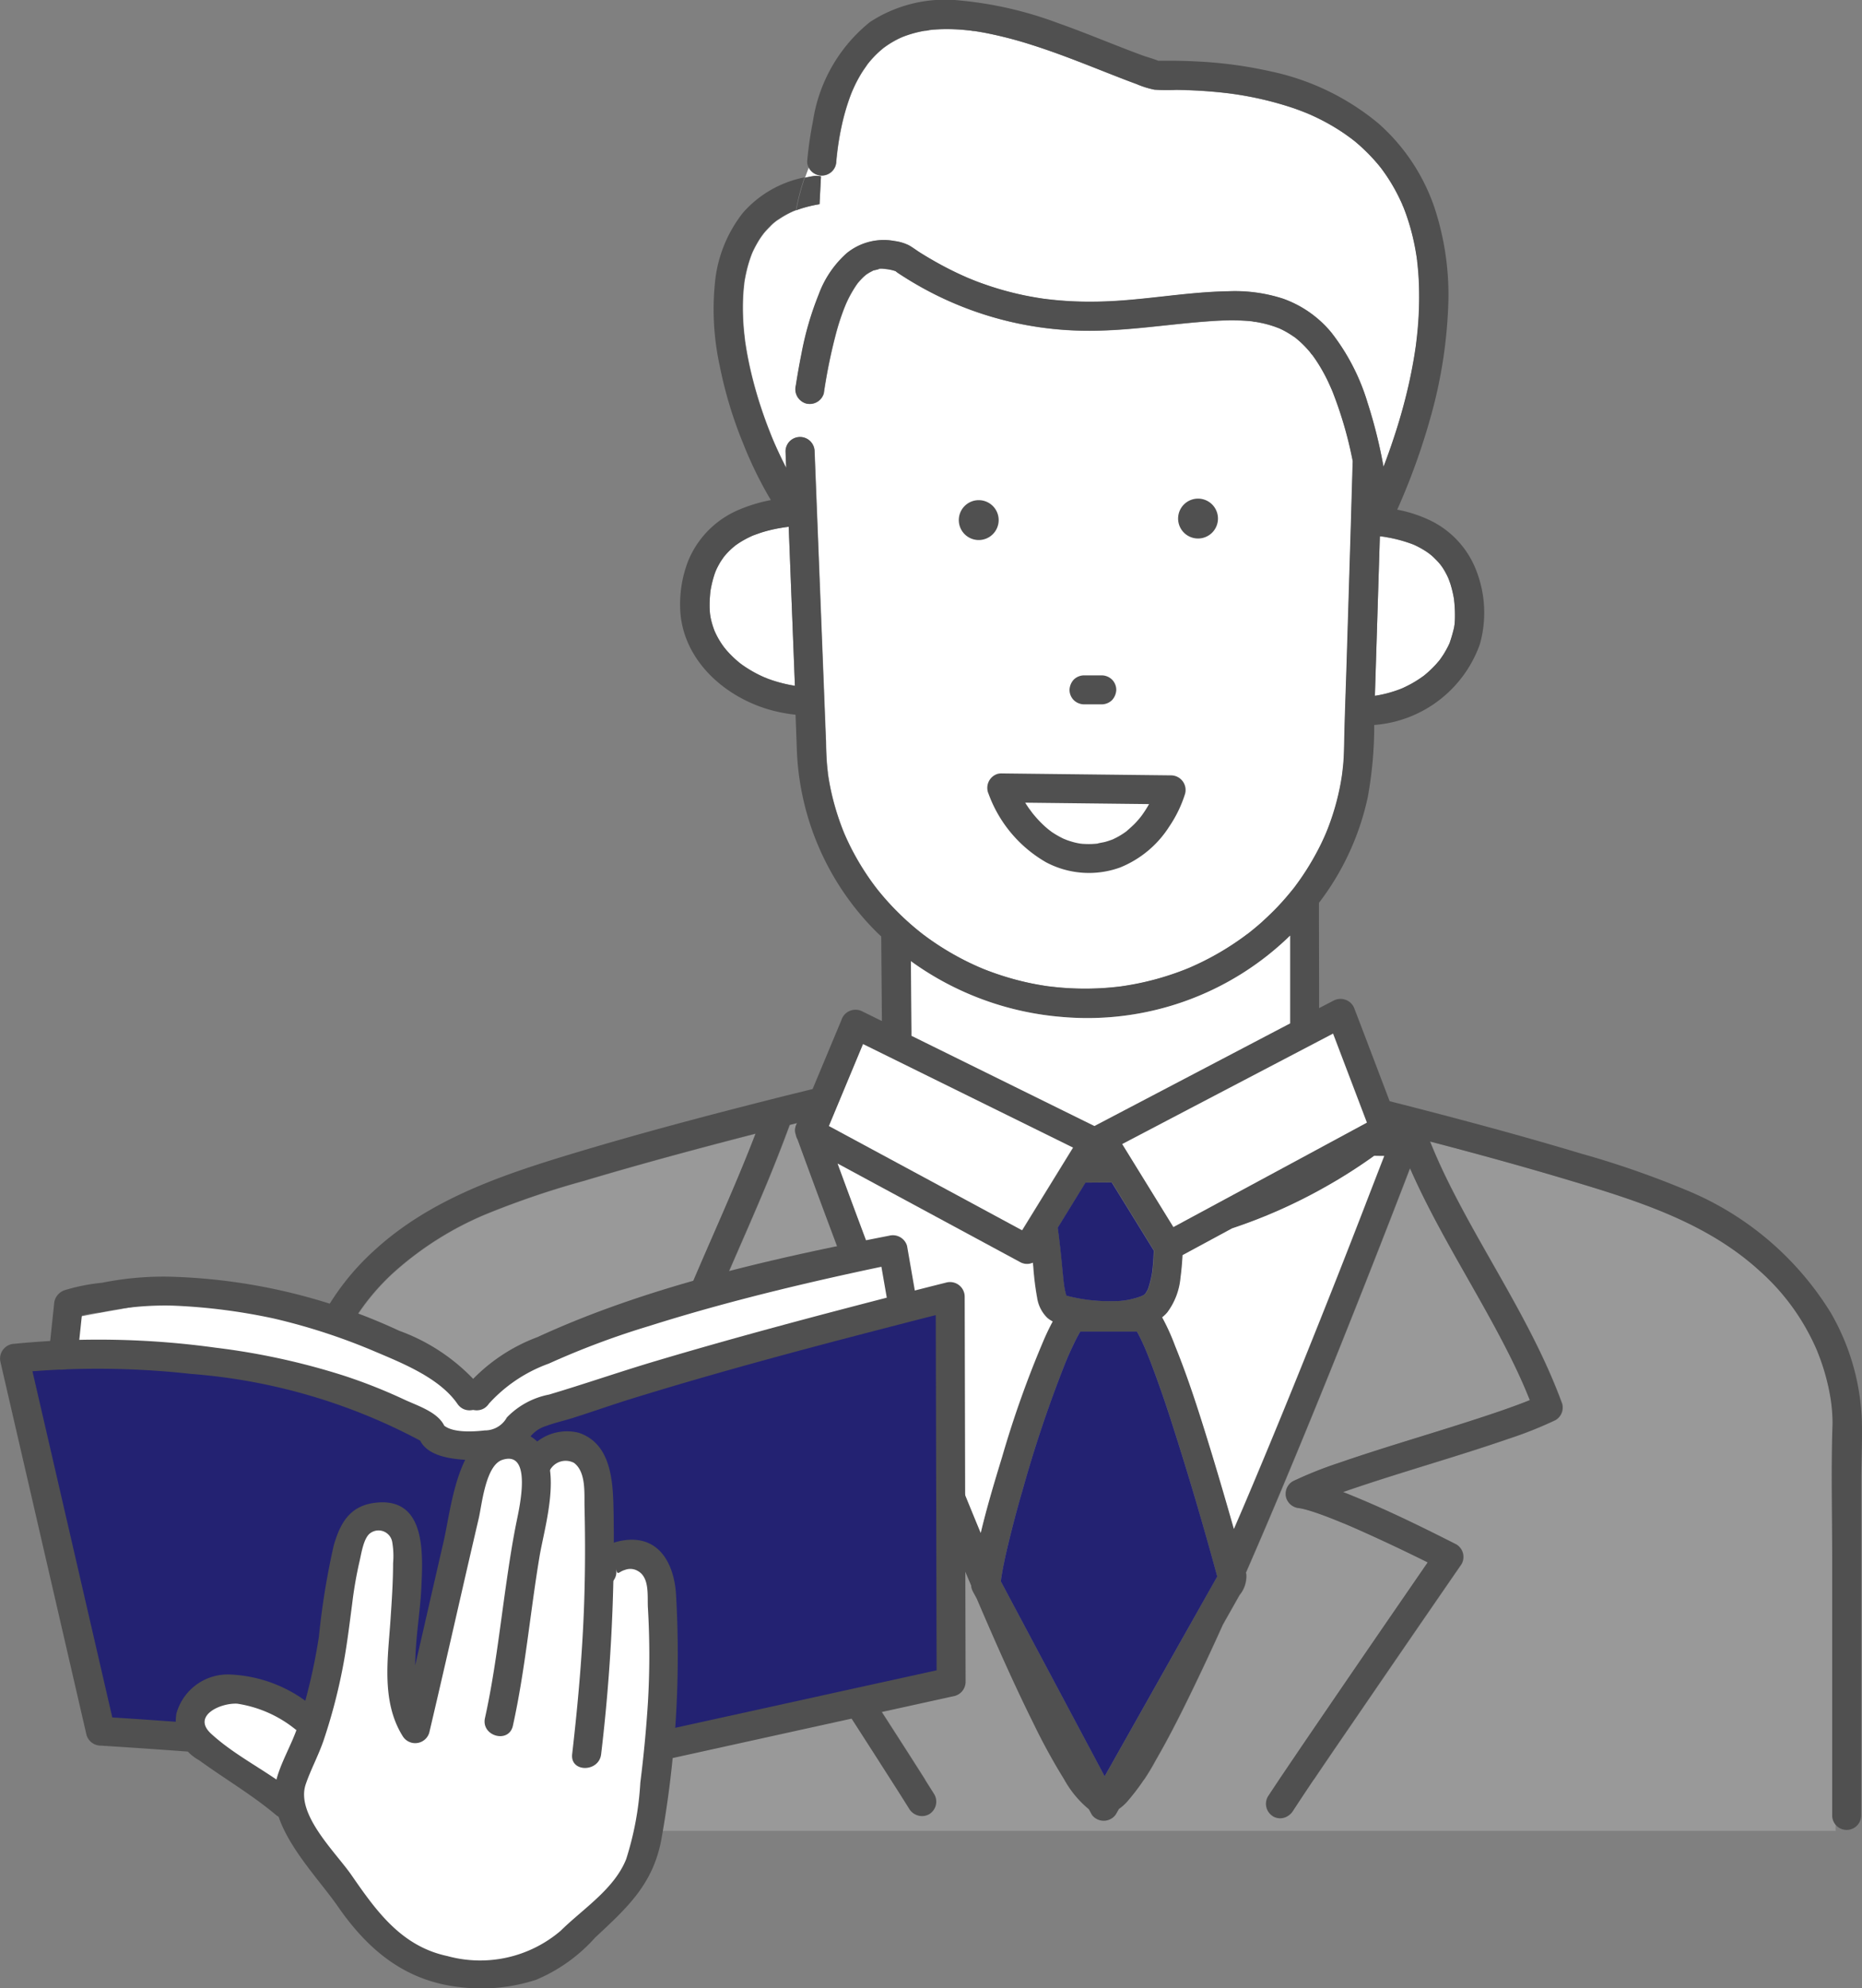 <svg xmlns="http://www.w3.org/2000/svg" width="100.623" height="107.404" viewBox="0 0 100.623 107.404"><rect x="0" y="0" width="100.623" height="107.404" fill="#808080" stroke="none"/><g data-name="グループ 12947"><g data-name="グループ 207"><g data-name="グループ 206"><path data-name="長方形 24997" fill="#999" d="M35.101 96.143h64.095V98.9H35.101z"/><path data-name="パス 279" d="m44.365 9.529-.078 1.5a6.964 6.964 0 0 0-1.141.284l-.115.043c-.012.068-.027.136-.038.2.011-.068.026-.136.038-.2l-.145.055-.113.052a5.2 5.2 0 0 0-.467.251q-.111.067-.217.139c-.051.035-.32.2-.1.068a2.159 2.159 0 0 0-.374.327 4.738 4.738 0 0 0-.333.36l-.023.03a.317.317 0 0 1-.053.071c-.04.055-.08.111-.118.168a6.067 6.067 0 0 0-.409.742l-.011.024-.033.081q-.042.106-.079.215-.069.2-.125.4a8.5 8.5 0 0 0-.2.93v.025c0 .009-.005.038-.007.057-.009.082-.019.164-.026.245q-.022.237-.033.474a13.073 13.073 0 0 0 .074 2.056l.031.267v.009c0 .035.01.07.015.1.025.17.053.34.082.51q.093.527.215 1.048c.164.7.364 1.4.595 2.086q.167.5.356.987l.2.514.011.027c-.009-.023-.007-.021.032.076l.09.21c.2.446.405.888.631 1.321l-.035-.885a.783.783 0 1 1 1.566 0l.012.3.218 5.543.29 7.374.085 2.163c0 .11.011.22.013.33.01.429.02.855.061 1.282.011.117.025.234.038.35v.029c.007.049.013.1.021.146.032.207.068.414.109.619a13.908 13.908 0 0 0 .75 2.474l.013.031.015.034.069.157q.063.141.13.28.132.278.278.549.305.573.664 1.115.179.271.37.534c.052.072.106.143.159.214l.134.171q.408.508.861.977t.922.876q.261.227.531.441l.069.055.073.055.251.185a15.025 15.025 0 0 0 2.28 1.351q.159.076.32.148l.129.057.1.043.1.043.131.052q.149.059.3.114.637.236 1.293.415t1.307.294c.132.024.264.046.4.066l.175.025h.017c.22.027.441.051.661.069a15.555 15.555 0 0 0 2.765-.02q.184-.018.367-.04l.09-.011.1-.015q.325-.048.648-.11.657-.126 1.3-.309t1.286-.429q.182-.07.362-.145l.015-.006.026-.012.129-.057q.29-.129.574-.27a14.972 14.972 0 0 0 2.259-1.381l.166-.125c-.025.019-.112.089.005 0l.243-.195q.24-.2.472-.4.475-.423.911-.886c.3-.316.579-.646.849-.986l.021-.026.023-.032.1-.137c.061-.083.121-.166.18-.25q.177-.252.343-.511.35-.547.648-1.125.148-.289.284-.585c.037-.08.072-.161.107-.241l.083-.2a13.446 13.446 0 0 0 .72-2.486q.035-.189.065-.379l.031-.222c.023-.195.045-.389.061-.584.029-.358.036-.715.043-1.074.027-1.405.086-2.811.129-4.216l.232-7.55q.052-1.713.1-3.425a21.445 21.445 0 0 0-1.09-3.752l-.046-.111-.012-.027a15.065 15.065 0 0 0-.1-.223q-.1-.214-.205-.423a9.243 9.243 0 0 0-.454-.791q-.12-.186-.25-.365l-.024-.033a1.072 1.072 0 0 1-.123-.155 5.886 5.886 0 0 0-.518-.545c-.09-.083-.185-.161-.278-.239a2.746 2.746 0 0 0-.147-.1 4.916 4.916 0 0 0-.58-.34l-.171-.081h-.006c-.092-.034-.182-.071-.274-.1a5.762 5.762 0 0 0-.64-.176q-.172-.037-.346-.065a1.135 1.135 0 0 1-.16-.024h.011c.091.01.225.073 0 0a8.969 8.969 0 0 0-.7-.05 14.715 14.715 0 0 0-1.482.031c-2.357.154-4.684.571-7.054.52a18.509 18.509 0 0 1-8.962-2.514q-.311-.182-.616-.374l-.282-.181a1.766 1.766 0 0 1-.2-.146 2.2 2.2 0 0 0-.3-.08c-.037-.008-.075-.014-.113-.023h-.016c-.112-.009-.426-.071-.513 0q.19-.028.062-.007l-.072.014c-.04.008-.079.018-.118.028s-.1.021-.155.039a.249.249 0 0 1-.04.025l-.107.055c-.071.039-.138.084-.206.128l-.027.02c-.027.027-.06.05-.088.075-.064.058-.125.118-.184.181s-.118.133-.176.2l-.008.012-.065.092a6.415 6.415 0 0 0-.589 1.086c-.01.028-.062.153-.07.173a6.79 6.79 0 0 0-.049.129q-.061.164-.118.331c-.083.243-.158.488-.228.735a28.886 28.886 0 0 0-.7 3.386.792.792 0 0 1-.963.547.8.8 0 0 1-.547-.963c.092-.581.192-1.162.309-1.739a16.82 16.82 0 0 1 .929-3.185 5.532 5.532 0 0 1 1.512-2.227 3.169 3.169 0 0 1 2.593-.657 2.434 2.434 0 0 1 .763.227c.214.119.414.275.621.405q.574.359 1.17.68t1.2.589l.189.083.023.01.245.1q.29.116.584.22a16.691 16.691 0 0 0 2.221.623c.356.074.714.134 1.073.186h.013l.147.018.244.028q.242.026.484.045c.67.053 1.343.07 2.014.058 2.352-.041 4.671-.518 7.02-.558a8.441 8.441 0 0 1 2.976.4 5.983 5.983 0 0 1 2.6 1.818 11.558 11.558 0 0 1 1.966 3.809 26.388 26.388 0 0 1 .86 3.455c.019-.051.04-.1.059-.152q.26-.689.492-1.389c.308-.935.577-1.883.8-2.843q.16-.7.282-1.412.06-.351.111-.7c0-.023.006-.045.009-.068l.019-.149.038-.324a19.349 19.349 0 0 0 .11-2.765 16.697 16.697 0 0 0-.1-1.321v-.027c0-.009-.019-.142-.021-.157q-.024-.16-.052-.32-.055-.317-.125-.631a11.828 11.828 0 0 0-.342-1.221q-.1-.3-.218-.588a.369.369 0 0 1-.042-.1l-.028-.064q-.064-.142-.132-.283a9.837 9.837 0 0 0-.612-1.085 10.708 10.708 0 0 0-.359-.513l-.014-.019-.1-.123a8.07 8.07 0 0 0-.19-.225 9.533 9.533 0 0 0-.928-.93q-.124-.109-.252-.213l-.13-.1-.009-.007a11.924 11.924 0 0 0-.558-.393 11.376 11.376 0 0 0-1.241-.706q-.179-.088-.362-.17l-.173-.076-.026-.012-.014-.005c-.243-.1-.486-.192-.734-.278a18.265 18.265 0 0 0-3.341-.784l-.184-.025-.242-.028q-.246-.028-.493-.05-.51-.047-1.022-.073-.536-.027-1.073-.035a10.222 10.222 0 0 1-1.187-.012 4.883 4.883 0 0 1-.969-.306c-.326-.118-.65-.242-.972-.368-1.545-.6-3.079-1.236-4.662-1.738a21.944 21.944 0 0 0-2.506-.651q-.31-.059-.624-.106h-.027c-.127 0-.091-.011 0 0h.014a1.547 1.547 0 0 1-.154-.019q-.143-.017-.286-.031a10.414 10.414 0 0 0-1.231-.05q-.294.006-.588.033l-.149.015a.953.953 0 0 1-.256.039 6.192 6.192 0 0 0-1.111.3l-.061.026a.256.256 0 0 1-.083.033c-.074.034-.148.068-.221.105a5.266 5.266 0 0 0-.49.284c-.086.056-.168.116-.251.175l-.088.072a5.433 5.433 0 0 0-.436.409c-.076.08-.15.162-.221.246l-.1.121-.009.011c-.123.181-.252.355-.365.542s-.234.409-.336.621c-.053.109-.1.22-.15.331l-.02.048-.071.183a11.87 11.87 0 0 0-.483 1.674c-.068.314-.125.631-.173.949l-.029.2-.022.177c-.021.178-.04.355-.057.533a.785.785 0 0 1-1.491.341q-.11.281-.207.562c.148-.033.3-.064.445-.088a1.026 1.026 0 0 1 .418.008Z" fill="#fff"/><path data-name="パス 280" d="m41.237 12.66-.021.031.041-.052c.007-.012.005-.013-.02.021Z" fill="#fff"/><path data-name="パス 281" d="m41.782 23.772-.007-.018v-.01Z" fill="#fff"/><path data-name="パス 282" d="M41.195 12.715h.007l.013-.019a.091.091 0 0 1-.02.019Z" fill="#fff"/><path data-name="パス 283" d="m41.77 23.745-.027-.066.02.049Z" fill="#fff"/><path data-name="パス 284" d="M41.205 12.712a.32.32 0 0 0 .054-.071l-.041.052Z" fill="#505050"/><path data-name="パス 285" d="M41.773 23.755c-.039-.1-.041-.1-.032-.076l.027.066Z" fill="#505050"/><path data-name="パス 286" d="m39.701 29.491.014-.009h.005Z" fill="#fff"/><path data-name="パス 287" d="m39.728 29.472-.008.007.054-.04a.448.448 0 0 0-.046.033Z" fill="#fff"/><path data-name="パス 288" d="m42.927 36.253-.3-7.67c0-.043 0-.086-.005-.13h-.026c-.043 0-.087.012-.131.015-.164.026-.329.051-.492.083a7.788 7.788 0 0 0-.839.213c-.142.045-.281.1-.421.149l-.025.009-.031.014a5.122 5.122 0 0 0-.183.086 4.962 4.962 0 0 0-.681.4l-.017.012c.016-.01.011 0-.059.044l-.134.113q-.135.119-.259.249-.076.08-.148.165l-.049.06c-.069.1-.141.2-.2.3s-.134.234-.193.355c-.027.057-.07.165-.045.1-.02.052-.04.1-.059.155a6.016 6.016 0 0 0-.227.9l-.005.029c0 .023-.006.046-.008.069q-.013.124-.022.248a8.185 8.185 0 0 0-.018.52q0 .223.026.445l.029.176a4.211 4.211 0 0 0 .216.725l.049.106q.048.1.1.2a4.783 4.783 0 0 0 .25.411c.038.056.078.11.118.164.015.016.1.125.116.142a5.831 5.831 0 0 0 .748.718l.088.065q.113.081.229.157c.157.1.319.2.485.289s.322.164.487.237l.184.074q.139.052.28.1a7.625 7.625 0 0 0 1.107.275l.1.015a64.26 64.26 0 0 1-.035-.787Z" fill="#fff"/><path data-name="パス 289" d="m39.774 29.439-.055.04h-.005c.071-.044.076-.05.06-.04Z" fill="#505050"/><path data-name="パス 290" d="m74.799 28.995-.11-.014-.122-.011-.039 1.269-.225 7.352.12-.018a6.655 6.655 0 0 0 1.036-.267c.08-.028.159-.057.238-.087l.078-.031.033-.014c.15-.07.3-.142.444-.221s.3-.174.447-.271c.067-.045.132-.093.2-.138l.03-.021.056-.045a5.761 5.761 0 0 0 .613-.579c.06-.066.116-.135.174-.2l.023-.026.017-.024a4.802 4.802 0 0 0 .431-.698c.03-.058.057-.117.085-.177l.021-.047v-.006a8.15 8.15 0 0 0 .234-.817c.011-.058.033-.244.017-.086.007-.066.015-.132.019-.2.01-.138.013-.276.012-.415q0-.248-.02-.495-.008-.109-.02-.218c0-.012-.007-.059-.01-.087v-.021a6.236 6.236 0 0 0-.186-.8c-.036-.115-.079-.227-.122-.339a3.323 3.323 0 0 0-.111-.229 5.569 5.569 0 0 0-.2-.346c-.031-.047-.065-.092-.1-.139l-.01-.015a4.6 4.6 0 0 0-.477-.494 1.202 1.202 0 0 0-.1-.079l-.092-.069q-.135-.1-.278-.181c-.1-.062-.21-.12-.318-.175l-.153-.073-.049-.022a7.549 7.549 0 0 0-1.436-.394Z" fill="#fff"/><path data-name="パス 291" d="M76.356 29.401Z" fill="#fff"/><path data-name="パス 292" d="M68.535 97.045c.588-.9 1.195-1.791 1.8-2.681q2.337-3.443 4.7-6.868 1.066-1.551 2.134-3.1l-.056-.028a92.92 92.92 0 0 0-3.778-1.777q-.259-.114-.52-.226c-.047-.02-.325-.136-.12-.051l-.25-.1a28.173 28.173 0 0 0-.94-.369c-.269-.1-.539-.192-.814-.271a4.919 4.919 0 0 0-.338-.086l-.117-.022a.8.8 0 0 1-.714-.569.791.791 0 0 1 .36-.884 21.245 21.245 0 0 1 2.509-1c2-.692 4.033-1.293 6.053-1.929a93.554 93.554 0 0 0 2.9-.952c.393-.138.785-.28 1.172-.433l.175-.07a31.233 31.233 0 0 0-1.182-2.591c-1.695-3.346-3.787-6.5-5.295-9.935l-.324.846q-.636 1.653-1.282 3.3-.855 2.185-1.724 4.364-1 2.512-2.026 5.014-1.1 2.69-2.237 5.367-.629 1.482-1.275 2.958l.02.082a1.6 1.6 0 0 1-.365 1.127l-.9 1.594a138.735 138.735 0 0 1-1.793 3.829c-.581 1.188-1.181 2.37-1.845 3.514a12.156 12.156 0 0 1-1.556 2.252 2.648 2.648 0 0 1-.419.365l-.144.255a.677.677 0 0 1-.088.121h8.528a.788.788 0 0 1-.249-1.046Z" fill="#999"/><path data-name="パス 293" d="M99.03 88.546v-4.259c0-2.255-.053-4.517 0-6.772.005-.237.022-.473.019-.711 0-.3-.025-.606-.058-.907-.008-.071-.034-.253-.026-.2-.01-.07-.02-.139-.032-.208q-.054-.323-.126-.642a11.883 11.883 0 0 0-.425-1.444c-.051-.14-.106-.279-.161-.418l-.024-.06c0 .009.007.019 0 0l-.081-.184q-.2-.431-.423-.846a12.128 12.128 0 0 0-2.6-3.258c-2.845-2.592-6.535-3.755-10.145-4.84a220.035 220.035 0 0 0-7.652-2.133c.344.862.729 1.69 1.168 2.557 1.965 3.881 4.469 7.5 5.97 11.606a.786.786 0 0 1-.36.884 21.26 21.26 0 0 1-2.509 1c-2 .692-4.033 1.293-6.053 1.929a96.31 96.31 0 0 0-2.9.952l-.015.005c2.086.822 4.117 1.814 6.114 2.827a.787.787 0 0 1 .281 1.071l-.942 1.366q-2.188 3.178-4.368 6.361c-1.275 1.865-2.565 3.723-3.8 5.616a.863.863 0 0 1-.267.259h29.409v-1.848q.005-3.852.006-7.703Z" fill="#999"/><path data-name="パス 294" d="M49.164 97.725c-.6-.948-1.2-1.889-1.8-2.831q-2.368-3.692-4.75-7.374-1.327-2.056-2.656-4.11a.789.789 0 0 1 .281-1.071l.65-.3a65.877 65.877 0 0 1 3.183-1.381c.338-.135.681-.275 1.031-.405l-.4-.243c-1.565-.964-3.1-1.983-4.642-2.979a43.608 43.608 0 0 0-4.021-2.422.785.785 0 0 1-.359-.884q.571-1.569 1.211-3.112c1.307-3.166 2.742-6.2 3.961-9.371q-1.764.454-3.525.925a207.254 207.254 0 0 0-5.729 1.619 46.863 46.863 0 0 0-5.369 1.826 17.656 17.656 0 0 0-4.793 3 12.155 12.155 0 0 0-2.614 3.258q-.222.4-.413.816l-.11.246c-.007.016 0 0 0 0l-.024.061c-.051.129-.1.258-.15.388a11.886 11.886 0 0 0-.43 1.448 11.82 11.82 0 0 0-.128.644c-.017.1-.031.2-.046.3.031-.195 0 0-.013.115-.034.3-.055.608-.061.913-.019 1.066.018 2.138.018 3.2v18.104h32.258a.821.821 0 0 1-.56-.38Z" fill="#999"/><path data-name="パス 295" d="M58.867 97.735a5.555 5.555 0 0 1-1.341-1.622 32.946 32.946 0 0 1-1.65-3.007 105.467 105.467 0 0 1-1.943-4.16q-.573-1.289-1.127-2.587l-.2-.369c-.006-.01-.009-.021-.013-.031a.7.7 0 0 1-.089-.309c-.244-.575-.488-1.15-.728-1.727q-1.09-2.617-2.137-5.251-1.034-2.594-2.04-5.2-.916-2.368-1.813-4.744-.73-1.933-1.449-3.87-.488-1.314-.97-2.629l-.244-.669a.842.842 0 0 1-.1-.277l-.008-.02a.632.632 0 0 1-.017-.353c0-.013.007-.026.01-.039a.785.785 0 0 1 .025-.081.763.763 0 0 1 .054-.111l.006-.011-.4.1q-.545 1.485-1.149 2.947c-1.372 3.323-2.884 6.5-4.139 9.844.5.277 1 .575 1.484.876 1.566.964 3.1 1.983 4.642 2.979a43.689 43.689 0 0 0 4.021 2.422.8.8 0 0 1 .36.884.806.806 0 0 1-.755.575h-.019l-.105.019a5.456 5.456 0 0 0-.336.078 12.39 12.39 0 0 0-.817.249c-.546.185-1.084.394-1.618.612l-.443.183-.076.032h-.011l-.189.08q-.4.172-.8.348-.489.217-.974.441l.48.742q2.21 3.418 4.415 6.84c1.289 2 2.585 4 3.85 6.012a.792.792 0 0 1-.281 1.071.75.75 0 0 1-.249.089h9.092a.71.71 0 0 1-.083-.121Z" fill="#999"/><path data-name="パス 296" d="M100.61 76.626a12.508 12.508 0 0 0-1.672-5.71 16.529 16.529 0 0 0-7.879-6.658 49.43 49.43 0 0 0-5.586-1.937 202.875 202.875 0 0 0-5.775-1.637q-2.3-.619-4.6-1.2l-1.591-4.182-.3-.779a.8.8 0 0 0-1.15-.468l-.773.4q0-2.362-.007-4.724v-.963a14.321 14.321 0 0 0 2.638-5.712 21.492 21.492 0 0 0 .349-3.895 6.586 6.586 0 0 0 5.71-4.368 6.271 6.271 0 0 0-.21-4.013 4.991 4.991 0 0 0-2.314-2.588 7.1 7.1 0 0 0-1.944-.661 35.99 35.99 0 0 0 1.781-4.916 25.578 25.578 0 0 0 .969-5.942 14.983 14.983 0 0 0-.744-5.479 10.612 10.612 0 0 0-3.033-4.537 13.439 13.439 0 0 0-5.773-2.793 23.235 23.235 0 0 0-4.027-.544q-.555-.029-1.111-.037H62.73c-.026 0-.1-.006-.137 0-.277-.116-.582-.191-.864-.294-1.522-.559-3.013-1.2-4.544-1.738a20.477 20.477 0 0 0-5.3-1.224 7.431 7.431 0 0 0-4.861 1.155 8.508 8.508 0 0 0-3.093 5.372 20.218 20.218 0 0 0-.309 2.142.618.618 0 0 0 .075.34.785.785 0 0 0 1.491-.34c.017-.178.035-.356.057-.533l.022-.177c0-.007.024-.163.029-.2.048-.318.105-.635.173-.949a11.856 11.856 0 0 1 .483-1.674l.071-.183.02-.048c.049-.111.1-.221.151-.331.1-.212.215-.42.336-.621s.243-.362.366-.542l.008-.011.1-.121q.107-.126.221-.246a5.41 5.41 0 0 1 .436-.409l.088-.072c.083-.06.166-.119.251-.175a5.266 5.266 0 0 1 .49-.285c.073-.037.147-.071.22-.105h-.006a.05.05 0 0 0 .013 0l.026-.012c.064-.029.067-.027.049-.017l.061-.026a6.193 6.193 0 0 1 1.112-.3.95.95 0 0 0 .256-.039l.15-.015q.293-.027.588-.033a10.411 10.411 0 0 1 1.231.05q.143.014.286.031a1.546 1.546 0 0 0 .154.019h-.014.027q.313.047.623.106a21.967 21.967 0 0 1 2.507.651c1.582.5 3.116 1.135 4.662 1.737.323.126.646.25.972.368a4.876 4.876 0 0 0 .969.306 10.237 10.237 0 0 0 1.187.011q.537.008 1.073.035.512.026 1.022.073.246.022.493.05l.241.028.184.024a18.284 18.284 0 0 1 3.341.784c.247.086.491.18.733.278l.014.005.026.011.173.076q.183.082.362.17a11.394 11.394 0 0 1 1.241.706c.19.125.375.258.558.393l.009.007.13.1q.128.1.253.213a9.573 9.573 0 0 1 .928.93q.1.111.19.225l.1.123.013.019c.124.168.245.338.359.513a9.765 9.765 0 0 1 .612 1.085q.068.14.132.283l.028.063a.391.391 0 0 0 .042.1q.118.291.218.588a11.882 11.882 0 0 1 .342 1.221c.047.209.089.42.125.631l.052.32c0 .015.015.138.021.157s0 .018 0 .027q.08.658.1 1.321a19.261 19.261 0 0 1-.109 2.765l-.037.324-.019.149c0 .023-.006.045-.009.068q-.05.352-.11.7-.122.71-.282 1.412a29.62 29.62 0 0 1-.8 2.843q-.23.7-.491 1.389c-.019.051-.04.1-.059.152a26.528 26.528 0 0 0-.86-3.455 11.565 11.565 0 0 0-1.967-3.808 5.981 5.981 0 0 0-2.6-1.818 8.439 8.439 0 0 0-2.976-.4c-2.349.04-4.668.517-7.02.558-.672.012-1.344 0-2.014-.058q-.242-.019-.484-.045l-.244-.028-.147-.018h-.013a19.556 19.556 0 0 1-1.073-.186 16.724 16.724 0 0 1-2.221-.622q-.294-.1-.584-.22l-.245-.1-.024-.01-.189-.083q-.611-.272-1.2-.589t-1.17-.68c-.208-.13-.408-.286-.622-.405a2.438 2.438 0 0 0-.763-.227 3.169 3.169 0 0 0-2.593.657 5.535 5.535 0 0 0-1.512 2.227 16.791 16.791 0 0 0-.929 3.185 39.284 39.284 0 0 0-.309 1.739.8.8 0 0 0 .547.963.792.792 0 0 0 .963-.547 28.914 28.914 0 0 1 .7-3.386q.1-.37.228-.735.057-.166.118-.331l.049-.129c.008-.02.06-.146.07-.174a6.413 6.413 0 0 1 .589-1.086l.065-.092.008-.012c.058-.068.115-.136.176-.2s.12-.123.184-.181c.028-.025.061-.049.087-.075l.027-.02c.068-.044.135-.089.206-.128l.107-.055a.251.251 0 0 0 .04-.025c.057-.018.13-.032.155-.039s.078-.02.118-.028l.072-.014a.918.918 0 0 0-.061.007c.087-.072.4-.009.513 0h.015c.037.009.075.014.112.023a2.193 2.193 0 0 1 .3.08 1.8 1.8 0 0 0 .2.146q.141.092.282.181.3.193.616.374a18.508 18.508 0 0 0 8.962 2.514c2.37.051 4.7-.366 7.054-.52a14.742 14.742 0 0 1 1.482-.031c.232.008.465.024.7.05h-.011a1.139 1.139 0 0 0 .16.024q.174.028.347.065a5.8 5.8 0 0 1 .64.176c.093.031.183.068.275.1h.006l.171.081a4.93 4.93 0 0 1 .58.34l.147.1c.094.079.188.156.278.239a5.767 5.767 0 0 1 .517.546 1.07 1.07 0 0 0 .124.155l.025.033q.13.178.25.365c.165.256.315.52.454.791q.107.209.2.423l.1.223.012.027.046.111a21.5 21.5 0 0 1 1.09 3.752q-.053 1.713-.1 3.426l-.232 7.55c-.043 1.4-.1 2.81-.129 4.216-.007.359-.014.716-.043 1.074-.016.2-.038.39-.061.584 0 .02-.026.188-.031.222q-.031.19-.065.379a13.436 13.436 0 0 1-.72 2.486l-.083.2c-.035.081-.07.161-.107.241q-.135.3-.284.585-.3.577-.648 1.125-.166.259-.342.511-.089.126-.18.25l-.1.137-.024.032-.021.027c-.27.34-.552.67-.849.986s-.6.6-.911.886q-.232.207-.472.4c-.08.066-.161.13-.243.195-.117.093-.03.023-.006 0l-.166.125a15.007 15.007 0 0 1-2.258 1.381q-.284.141-.574.27l-.129.057-.026.012-.015.006c-.12.05-.24.1-.362.145q-.633.243-1.286.429t-1.3.309q-.323.062-.648.11l-.1.015-.09.011a14.7 14.7 0 0 1-.367.04 15.552 15.552 0 0 1-2.764.02 16.26 16.26 0 0 1-.661-.069h-.017l-.175-.025c-.132-.02-.265-.042-.4-.066q-.66-.118-1.307-.294t-1.293-.415q-.15-.055-.3-.114l-.131-.053-.1-.043-.1-.043-.129-.057c-.107-.048-.214-.1-.32-.148a15.014 15.014 0 0 1-2.28-1.351 23.178 23.178 0 0 1-.251-.185l-.073-.056-.07-.055q-.27-.214-.531-.441-.48-.418-.922-.876t-.861-.977l-.134-.171c-.053-.071-.107-.142-.159-.214q-.191-.263-.37-.534-.358-.542-.664-1.115c-.1-.181-.189-.364-.277-.549q-.067-.139-.13-.28a3.348 3.348 0 0 1-.069-.157l-.016-.034-.013-.032a13.88 13.88 0 0 1-.75-2.474 11.966 11.966 0 0 1-.109-.619l-.021-.146v-.029c-.013-.117-.027-.234-.038-.35a17.684 17.684 0 0 1-.061-1.282c0-.11-.009-.22-.013-.33l-.084-2.163-.29-7.374q-.108-2.772-.218-5.543l-.012-.3a.783.783 0 0 0-1.566 0l.035.885a22.463 22.463 0 0 1-.631-1.321l-.091-.21.007.018-.011-.027-.007-.016-.02-.049-.011-.027q-.105-.256-.205-.514-.188-.489-.356-.987a22.447 22.447 0 0 1-.595-2.086q-.122-.521-.215-1.048a15.015 15.015 0 0 1-.097-.61v-.009c-.011-.089-.022-.178-.031-.267a13.027 13.027 0 0 1-.074-2.056q.011-.238.033-.474l.026-.245c0-.019 0-.038.007-.057s0-.019 0-.025a8.441 8.441 0 0 1 .2-.93q.057-.2.125-.4.038-.108.079-.215l.032-.081.012-.024a6.059 6.059 0 0 1 .409-.742c.038-.057.078-.112.118-.168h-.007a.1.1 0 0 0 .02-.022l.022-.031c.025-.036.027-.035.019-.021l.023-.03a4.61 4.61 0 0 1 .332-.36 2.149 2.149 0 0 1 .374-.327c-.218.127.051-.033.1-.068.071-.048.144-.095.217-.139a5.175 5.175 0 0 1 .467-.251l.113-.052.145-.055a12.478 12.478 0 0 1 .462-1.762 5.954 5.954 0 0 0-3.322 1.908 7.213 7.213 0 0 0-1.521 3.847 14.317 14.317 0 0 0 .265 4.431 22.762 22.762 0 0 0 1.276 4.213 21.263 21.263 0 0 0 1.486 3.032 8.35 8.35 0 0 0-1.814.56 5.094 5.094 0 0 0-2.654 2.726 6.47 6.47 0 0 0-.436 2.435c.021 2.751 2.235 4.817 4.734 5.573a8.369 8.369 0 0 0 1.505.3l.073 1.988a14.651 14.651 0 0 0 4.342 9.787c.07.07.143.135.214.2l.012 1.491.026 3.081-1.042-.513a.8.8 0 0 0-1.15.468l-1.554 3.718c-.644.16-1.288.315-1.931.478-3.766.952-7.526 1.943-11.243 3.071-3.776 1.146-7.544 2.447-10.507 5.163a13.489 13.489 0 0 0-4.048 6.735 12.023 12.023 0 0 0-.31 3.177c.067 2.2 0 4.409 0 6.608V98.075a.783.783 0 0 0 1.566 0V79.993c0-1.067-.037-2.139-.018-3.2.005-.305.027-.61.061-.913.013-.114.043-.309.013-.115.016-.1.03-.2.047-.3q.055-.324.128-.644a11.9 11.9 0 0 1 .43-1.448c.048-.13.1-.259.15-.388l.024-.061c0 .009-.008.02 0 0 .036-.082.072-.164.11-.246q.19-.416.412-.816a12.157 12.157 0 0 1 2.614-3.258 17.658 17.658 0 0 1 4.794-3 46.838 46.838 0 0 1 5.369-1.826c1.9-.57 3.812-1.1 5.729-1.618q1.76-.473 3.525-.925c-1.218 3.168-2.654 6.2-3.961 9.371q-.637 1.543-1.211 3.112a.785.785 0 0 0 .36.884 43.562 43.562 0 0 1 4.021 2.422c1.545 1 3.077 2.014 4.642 2.979l.4.243c-.349.13-.693.27-1.031.4-1.073.43-2.133.9-3.183 1.381-.217.1-.434.2-.65.305a.788.788 0 0 0-.281 1.071q1.329 2.054 2.656 4.11 2.38 3.684 4.75 7.374c.6.942 1.21 1.883 1.8 2.831a.82.82 0 0 0 .555.369.761.761 0 0 0 .267 0 .747.747 0 0 0 .249-.089.792.792 0 0 0 .281-1.071c-1.266-2.015-2.562-4.012-3.851-6.012q-2.2-3.422-4.414-6.84l-.48-.742q.486-.224.974-.441.4-.177.8-.348l.188-.08h.011l.076-.032.443-.183a29.73 29.73 0 0 1 1.619-.612c.27-.091.541-.177.817-.249.112-.029.224-.056.337-.078l.105-.019h.019a.806.806 0 0 0 .755-.575.8.8 0 0 0-.36-.884 43.585 43.585 0 0 1-4.022-2.422c-1.545-1-3.077-2.015-4.642-2.979-.488-.3-.981-.6-1.484-.876 1.255-3.339 2.767-6.521 4.139-9.844q.6-1.462 1.149-2.947l.4-.1-.006.011a.779.779 0 0 0-.053.111.688.688 0 0 0-.025.081c0 .013-.008.026-.01.039a.635.635 0 0 0 .017.353l.007.02a.851.851 0 0 0 .1.277l.244.669q.482 1.316.97 2.629.719 1.937 1.449 3.87.9 2.375 1.813 4.744 1.007 2.6 2.04 5.2 1.05 2.633 2.137 5.251c.24.577.485 1.152.728 1.727a.712.712 0 0 0 .089.309l.013.031.2.369q.555 1.3 1.126 2.587c.622 1.4 1.261 2.79 1.943 4.16a32.84 32.84 0 0 0 1.65 3.007 5.553 5.553 0 0 0 1.341 1.622l.127.239a.7.7 0 0 0 .083.121.8.8 0 0 0 1.181 0 .661.661 0 0 0 .088-.121l.144-.255a2.645 2.645 0 0 0 .419-.365 12.167 12.167 0 0 0 1.557-2.252c.664-1.144 1.264-2.326 1.844-3.514a138.735 138.735 0 0 0 1.793-3.829l.9-1.594a1.6 1.6 0 0 0 .365-1.127 2.444 2.444 0 0 0-.02-.082q.644-1.476 1.275-2.958 1.136-2.676 2.237-5.367 1.025-2.5 2.026-5.015.87-2.179 1.724-4.364.645-1.65 1.282-3.3l.324-.846c1.508 3.436 3.6 6.589 5.295 9.935.445.878.834 1.717 1.181 2.592l-.175.07c-.388.153-.78.295-1.172.433-.961.336-1.931.646-2.9.952-2.019.636-4.051 1.237-6.052 1.929a21.267 21.267 0 0 0-2.508 1 .792.792 0 0 0-.36.884.8.8 0 0 0 .714.569l.117.022c.114.024.226.054.338.086.275.079.545.172.814.271.316.116.629.24.94.369l.251.1a3.13 3.13 0 0 0 .12.051q.26.111.52.226a94.857 94.857 0 0 1 3.778 1.777l.056.028-2.134 3.1q-2.356 3.429-4.7 6.868c-.6.89-1.211 1.78-1.8 2.681a.789.789 0 0 0 .251 1.049c.01.007.019.016.03.022a.764.764 0 0 0 .8-.022.862.862 0 0 0 .267-.259c1.235-1.893 2.524-3.751 3.8-5.616q2.178-3.184 4.368-6.361l.942-1.366a.788.788 0 0 0-.281-1.071c-2-1.014-4.027-2.006-6.114-2.827l.015-.005c.961-.336 1.931-.646 2.9-.952 2.02-.636 4.052-1.237 6.053-1.929a21.289 21.289 0 0 0 2.509-1 .785.785 0 0 0 .36-.884c-1.5-4.106-4-7.725-5.97-11.606-.439-.867-.824-1.7-1.168-2.557 2.562.67 5.116 1.371 7.651 2.133 3.611 1.085 7.3 2.248 10.146 4.84a12.135 12.135 0 0 1 2.6 3.258q.227.415.423.846l.081.184c.006.015 0 .005 0 0l.024.06c.055.139.11.277.161.418a11.846 11.846 0 0 1 .425 1.444q.072.319.126.642c.012.069.022.138.032.208-.008-.051.018.131.026.2.033.3.054.6.058.907 0 .238-.013.474-.019.711-.053 2.254 0 4.517 0 6.772v13.807a.783.783 0 0 0 1.565 0V79.695c.019-1.019.069-2.051.033-3.069ZM76.357 29.401h-.011Zm-1.828.838.039-1.269.122.011.11.014.149.023a7.538 7.538 0 0 1 1.436.394l.049.022.153.073q.162.081.318.175t.278.181c.035.024.079.059.092.069l.095.079a4.563 4.563 0 0 1 .477.494l.01.015c.031.047.065.092.1.139.074.112.142.228.2.346.028.052.054.1.079.158l.032.071c.043.112.086.224.122.339a6.239 6.239 0 0 1 .186.8v.021l.01.087c.008.073.014.146.019.218q.018.247.02.495c0 .138 0 .277-.012.415 0 .066-.013.132-.019.2.015-.158-.006.028-.017.086a8.138 8.138 0 0 1-.235.817v.006l-.021.047c-.028.059-.055.118-.085.177q-.1.19-.209.371c-.07.112-.146.219-.222.327l-.017.024-.023.026c-.058.067-.115.136-.174.2a5.758 5.758 0 0 1-.613.579l-.056.045-.03.021c-.066.045-.131.093-.2.138q-.218.145-.448.271a8.305 8.305 0 0 1-.443.221l-.033.014-.078.032q-.118.046-.237.087a6.662 6.662 0 0 1-1.036.267l-.12.018q.118-3.668.232-7.345ZM52.341 15.022ZM42.857 37.03a7.637 7.637 0 0 1-1.107-.275q-.141-.046-.28-.1l-.184-.074a6.833 6.833 0 0 1-.972-.526q-.116-.076-.229-.157l-.088-.065a5.807 5.807 0 0 1-.748-.718c-.015-.017-.1-.126-.116-.142a6.164 6.164 0 0 1-.118-.164 4.768 4.768 0 0 1-.25-.411 2.868 2.868 0 0 1-.1-.2l-.049-.106a5.346 5.346 0 0 1-.158-.478q-.033-.123-.058-.247c0-.025-.024-.15-.029-.176a5.176 5.176 0 0 1-.008-.965c.006-.083.013-.165.022-.248l.008-.069.005-.029a5.968 5.968 0 0 1 .227-.9l.059-.155c-.025.066.018-.042.046-.1q.088-.182.192-.355c.064-.105.136-.2.205-.3l.05-.059q.072-.084.148-.164c.082-.087.169-.17.259-.249.044-.039.089-.076.134-.113l-.014.009.019-.013.008-.007a.429.429 0 0 1 .046-.033l.017-.012a4.971 4.971 0 0 1 .68-.4c.061-.03.122-.058.183-.086l.031-.014.025-.009c.14-.051.279-.1.422-.149a7.765 7.765 0 0 1 .838-.213c.164-.032.328-.057.492-.083.044 0 .087-.011.131-.015h.026c0 .043 0 .087.005.13l.3 7.67.029.792Zm28.407 19.205.777-.407 1.75 4.6.079.206-3.381 1.826-6.305 3.4-.769.415-2.749-4.453-.018-.029 3.658-1.918Zm-8.9 11.317-.018.372c-.01.174-.023.348-.041.522-.007.077-.02.154-.025.231l-.021.136a5.685 5.685 0 0 1-.205.8.665.665 0 0 1-.026.054c-.026.048-.052.1-.081.142a.916.916 0 0 0-.033.057c-.028.026-.061.052-.081.071l-.008.006c-.037.02-.086.045-.095.052a3.806 3.806 0 0 1-.505.158 3.9 3.9 0 0 1-1.023.126 9.259 9.259 0 0 1-1.189-.045c-.092-.009-.184-.021-.277-.031l-.113-.017q-.25-.039-.5-.089a8.643 8.643 0 0 1-.394-.089l-.093-.025c-.022-.076-.044-.151-.062-.227s-.037-.182-.052-.274c0-.028-.009-.056-.013-.085l-.012-.09c-.032-.264-.057-.529-.082-.794a55.833 55.833 0 0 0-.248-2.2l1.507-2.44 1.414-.009 1.928 3.124Zm-5.662-14.257Zm.759 1.643a15.694 15.694 0 0 0 12.261-4.4v4.741l-2.032 1.065-6.958 3.647-1.588.832-3.981-1.962-5.906-2.91v-.212l-.032-3.818a16.141 16.141 0 0 0 8.228 3.017ZM46.65 56.404l3.547 1.748 6.922 3.411.876.431-2.7 4.382-.051.082-3.285-1.774-6.305-3.4-.847-.457Zm6.357 26.4q-.465-1.122-.922-2.248-1.057-2.605-2.079-5.223-.968-2.472-1.913-4.952-.817-2.142-1.62-4.289l-1.2-3.233v-.007l2.106 1.138 6.305 3.4 1.442.779a.768.768 0 0 0 .664.05l.034-.012.021.216a15.7 15.7 0 0 0 .208 1.676 1.926 1.926 0 0 0 .543 1.079 1.4 1.4 0 0 0 .3.2c-.154.284-.295.575-.426.87a55.326 55.326 0 0 0-2.309 6.448c-.42 1.355-.834 2.724-1.162 4.109Zm10.588 6.23-3.742 6.639-.156.277-1.511-2.836-3.426-6.431-.671-1.258.017-.171.011-.076.045-.264c.073-.412.163-.82.257-1.228.249-1.074.538-2.139.843-3.2a68.427 68.427 0 0 1 2.292-6.823l.074-.18.03-.074.144-.332c.093-.21.19-.419.293-.625.088-.176.179-.351.28-.52v-.006h3.066c.082.144.157.291.229.441.093.193.178.388.263.585v.006l.063.152q.077.19.152.381a61.1 61.1 0 0 1 1.212 3.471 183.892 183.892 0 0 1 2.079 6.969q.171.611.337 1.222Zm10.217-24.008q-.746 1.925-1.5 3.845-.922 2.336-1.861 4.665-1.038 2.571-2.1 5.131-.274.659-.551 1.317l-.123.293-.072.17-.041.1-.044.105-.062.146-.144.34c-.2.483-.414.965-.621 1.447a213.44 213.44 0 0 0-1.168-3.984c-.607-1.985-1.224-3.979-2.006-5.9a11.852 11.852 0 0 0-.7-1.544 1.809 1.809 0 0 0 .276-.264 3.666 3.666 0 0 0 .715-1.874c.056-.406.089-.813.112-1.221l2.675-1.445a28.414 28.414 0 0 0 5.032-2.234 28.033 28.033 0 0 0 2.424-1.527l.223-.158.365.007h.175q-.51 1.297-1.012 2.586Z" fill="#505050"/><path data-name="パス 297" d="M43.147 11.315a6.964 6.964 0 0 1 1.141-.284l.078-1.5a1.028 1.028 0 0 0-.427-.02c-.149.024-.3.055-.445.088a12.494 12.494 0 0 0-.463 1.762Z" fill="#505050"/><path data-name="パス 298" d="m67.664 80.278.123-.293.551-1.317q1.065-2.559 2.1-5.131.94-2.329 1.862-4.665.757-1.92 1.5-3.845l1-2.586h-.175l-.365-.007-.223.158a27.908 27.908 0 0 1-2.424 1.527 28.415 28.415 0 0 1-5.032 2.234l-2.675 1.445c-.023.408-.056.815-.112 1.221a3.669 3.669 0 0 1-.715 1.874 1.8 1.8 0 0 1-.276.264 11.8 11.8 0 0 1 .7 1.544c.783 1.924 1.4 3.919 2.007 5.9.4 1.323.79 2.652 1.168 3.984.207-.482.416-.964.621-1.447l.144-.34.062-.146.045-.105.041-.1Z" fill="#fff"/><path data-name="パス 299" d="M46.464 66.093q.8 2.147 1.62 4.289.947 2.48 1.913 4.952 1.025 2.618 2.079 5.223.457 1.126.922 2.248c.329-1.384.742-2.754 1.154-4.107a55.205 55.205 0 0 1 2.308-6.448c.132-.295.273-.586.426-.87a1.4 1.4 0 0 1-.3-.2 1.926 1.926 0 0 1-.543-1.079 15.7 15.7 0 0 1-.208-1.676l-.021-.216-.034.012a.768.768 0 0 1-.664-.05l-1.443-.779-6.3-3.4-2.106-1.138v.007q.593 1.617 1.197 3.232Z" fill="#fff"/><path data-name="パス 300" d="m55.161 58.86 3.981 1.962 1.587-.832 6.958-3.647 2.032-1.065v-4.74a15.692 15.692 0 0 1-12.26 4.4 16.143 16.143 0 0 1-8.233-3.018l.032 3.818v.212Z" fill="#fff"/><path data-name="パス 301" d="M56.699 53.294Z" fill="#fff"/><path data-name="パス 302" d="M63.358 76.963a62.484 62.484 0 0 0-1.211-3.471q-.075-.191-.152-.381l-.063-.152v-.006c-.085-.2-.171-.392-.263-.584a6.555 6.555 0 0 0-.229-.441h-3.065v.006c-.1.169-.192.344-.28.52-.1.206-.2.415-.293.625-.049.11-.1.221-.144.332l-.031.073-.074.18a68.33 68.33 0 0 0-2.292 6.823 62.699 62.699 0 0 0-.843 3.2c-.094.407-.183.816-.257 1.228l-.044.264-.012.076-.017.171.67 1.258 3.426 6.431 1.511 2.836.156-.277 3.742-6.639 2.187-3.879c-.112-.408-.223-.815-.337-1.222a186.691 186.691 0 0 0-2.085-6.971Z" fill="#232272"/><path data-name="パス 303" d="M57.16 66.316c.1.73.178 1.463.248 2.2.025.265.05.53.082.794 0 .029.01.06.012.09s.008.056.013.085c.015.092.032.183.052.274s.04.152.062.227l.093.025c.131.033.262.062.394.089q.248.051.5.089l.113.017c.092.011.184.022.276.031a9.268 9.268 0 0 0 1.189.045 3.912 3.912 0 0 0 1.024-.126 3.856 3.856 0 0 0 .5-.158c.008-.007.057-.032.094-.051l.008-.006c.02-.019.053-.045.081-.071.007-.013.016-.03.033-.057.029-.046.054-.094.081-.142.01-.018.018-.036.026-.054a5.685 5.685 0 0 0 .205-.8l.021-.136c0-.077.018-.154.025-.231.017-.174.03-.348.04-.522l.019-.372-.347-.562-1.929-3.124-1.414.009Z" fill="#232272"/><path data-name="パス 304" d="m44.795 60.823.847.457 6.305 3.4 3.285 1.774.051-.082 2.7-4.382-.875-.432-6.922-3.411-3.547-1.748Z" fill="#fff"/><path data-name="パス 305" d="M64.303 59.883 60.645 61.8l.018.028 2.748 4.453.769-.415 6.305-3.4 3.381-1.826-.078-.206-1.75-4.6-.777.407Z" fill="#fff"/><path data-name="パス 306" d="M48.709 2.014H48.722Z" fill="#fff"/><path data-name="パス 307" d="M46.06 4.9Z" fill="#fff"/><path data-name="パス 308" d="M52.338 15.022Z" fill="#fff"/><path data-name="パス 309" d="m48.748 2-.026.012a.692.692 0 0 0 .075-.029c.018-.011.015-.013-.049.017Z" fill="#fff"/><path data-name="パス 310" d="M67.708 17.358c.225.074.091.01 0 0Z" fill="#505050"/><path data-name="パス 311" d="M52.621 1.667c-.091-.011-.127 0 0 0Z" fill="#505050"/><path data-name="パス 312" d="M48.715 2.015a.247.247 0 0 0 .083-.033.635.635 0 0 1-.075.029Z" fill="#505050"/></g><path data-name="パス 313" d="M65.819 28.011a1.077 1.077 0 1 1-1.077-1.077 1.077 1.077 0 0 1 1.077 1.077Z" fill="#505050"/><path data-name="パス 314" d="M53.968 28.094a1.077 1.077 0 1 1-1.077-1.077 1.077 1.077 0 0 1 1.077 1.077Z" fill="#505050"/><path data-name="パス 315" d="M58.579 38.047h.963a.807.807 0 0 0 .553-.229.871.871 0 0 0 .229-.554.792.792 0 0 0-.229-.554.813.813 0 0 0-.553-.229h-.963a.808.808 0 0 0-.553.229.869.869 0 0 0-.229.554.791.791 0 0 0 .229.554.813.813 0 0 0 .553.229Z" fill="#505050"/><path data-name="パス 316" d="M53.383 42.769a7.032 7.032 0 0 0 3.149 3.81 4.948 4.948 0 0 0 3.987.284 5.656 5.656 0 0 0 2.67-2.219 6.709 6.709 0 0 0 .855-1.771.791.791 0 0 0-.755-.991l-3.092-.035-4.929-.056-1.131-.013a.783.783 0 0 0 0 1.566l3.092.035 4.929.056 1.131.013-.755-.991c-.036.12-.083.237-.128.354-.065.168.089-.2 0 .01-.032.071-.064.142-.1.211q-.114.237-.246.465-.152.263-.328.51c-.032.045-.067.089-.1.135-.048.07.05-.064.048-.062l-.062.077c-.075.091-.151.18-.231.266-.162.175-.341.325-.518.484-.064.057.05-.038.052-.039l-.088.065-.136.094q-.163.108-.336.2c-.059.031-.119.06-.179.09-.165.081.078-.023-.053.025s-.263.095-.4.132-.269.048-.4.086c-.084.025.037 0 .049 0l-.1.011a5.987 5.987 0 0 1-.267.019 4.41 4.41 0 0 1-.443-.005c-.077 0-.153-.015-.229-.021-.092-.007.04 0 .048.006-.041-.009-.084-.014-.125-.022q-.2-.038-.393-.1a3.9 3.9 0 0 1-.2-.065c-.047-.017-.267-.112-.09-.03a4.974 4.974 0 0 1-.683-.374 1.793 1.793 0 0 1-.139-.1c-.067-.048-.156-.128-.042-.029-.1-.084-.2-.163-.291-.25a6.036 6.036 0 0 1-.494-.515c-.039-.045-.076-.091-.114-.137l-.047-.059c-.068-.078.09.125.031.041s-.132-.179-.2-.271a7.745 7.745 0 0 1-.6-1.028l-.085-.183c-.012-.027-.023-.055-.036-.082s.09.223.046.11l-.05-.127a.8.8 0 0 0-.963-.547.79.79 0 0 0-.529.967Z" fill="#505050"/></g><path data-name="パス 317" d="M48.261 67.503s-19.783 3.851-22.523 7.935h-.344a3.368 3.368 0 0 0-.567-.673c-2.317-2.186-9.062-4.439-12-4.663a33.055 33.055 0 0 0-6.389.632c-1.954.33-3.53.67-3.551.694l.067 1.794c4.162-.179 13.45-.038 20.375 4.048-.057.2.11.377.411.511a5.02 5.02 0 0 0 1.866.3c1.065 0 2.136-.246 2.3-.83.232-.845 2.15-1.176 3-1.473 4.694-1.649 13.57-3.992 17.915-5.109l-.014-.055Z" fill="#fff"/><path data-name="パス 318" d="M48.818 70.674c-4.345 1.117-13.221 3.46-17.915 5.109-.847.3-2.764.628-3 1.474-.161.583-1.232.83-2.3.83a5.019 5.019 0 0 1-1.866-.3c-.3-.134-.468-.308-.411-.511-6.925-4.086-16.213-4.228-20.375-4.049-1.363.059-2.176.151-2.176.151l4.648 20.139a63.808 63.808 0 0 1 10.414.775l7.574.516 2.754 1.722 6.2-.861 1.2-1.2 8-1.392 9.816-2.8-.049-20.231s-.963.229-2.514.628Z" fill="#232272"/><path data-name="パス 319" d="M48.61 69.919c-4.408 1.134-8.81 2.3-13.174 3.6-1.932.574-3.835 1.237-5.765 1.811a4.307 4.307 0 0 0-2.28 1.236 1.353 1.353 0 0 1-1.193.7c-.6.069-1.861.161-2.3-.36l.229.554c-.081-1.082-1.441-1.465-2.3-1.869a28.739 28.739 0 0 0-3.258-1.287 37.827 37.827 0 0 0-6.915-1.506 46.105 46.105 0 0 0-10.872-.211.8.8 0 0 0-.755.991l4.065 17.613.583 2.526a.8.8 0 0 0 .755.575q4.485.281 8.965.659c2.242.187 4.483.389 6.717.653.854.1 1.7.244 2.552.356-.046-.006-.338-.255-.081-.057.1.073.181.163.273.241a6.172 6.172 0 0 0 1.25.821c2.256 1.1 5.172.53 7.409-.4.395-.165 1.293-.727 1.436-1.137.038-.109-.353.049-.164.1a1.314 1.314 0 0 0 .4-.087l9.076-2 8.343-1.835a.792.792 0 0 0 .575-.755l-.043-18.239-.006-2.579a.792.792 0 0 0-.991-.755q-1.264.316-2.524.642a.783.783 0 0 0 .416 1.51q1.261-.324 2.524-.642l-.991-.755.043 18.239.006 2.58.575-.755-16.691 3.671a3.409 3.409 0 0 0-1.939.821 5.654 5.654 0 0 0-.466.434c-.231.271-.1.039.14-.019-.359.084-.718.263-1.072.371a8.885 8.885 0 0 1-4.472.521 5.839 5.839 0 0 1-2.1-1.2 5.2 5.2 0 0 0-2.255-.5c-2.1-.278-4.2-.479-6.308-.666q-5.289-.469-10.59-.8l.755.575-4.064-17.613-.583-2.526-.755.991a45.685 45.685 0 0 1 9.531.057 31.37 31.37 0 0 1 12.625 3.733l-.387-.676c.1 1.32 1.623 1.533 2.7 1.59 1.111.058 2.528-.061 3.244-1.026a1.726 1.726 0 0 1 1-.805c.47-.176.964-.283 1.442-.434 1.08-.341 2.147-.721 3.229-1.055 4.909-1.517 9.882-2.83 14.857-4.11a.785.785 0 0 0-.421-1.512Z" fill="#505050"/><path data-name="パス 320" d="M26.071 75.043a10.476 10.476 0 0 0-4.5-3.161 31.352 31.352 0 0 0-12.013-2.907 16.72 16.72 0 0 0-4.045.316 10.315 10.315 0 0 0-2.016.4.835.835 0 0 0-.575.755l-.294 2.792c-.105 1 1.461.993 1.566 0l.294-2.792-.575.755a8.189 8.189 0 0 1 1.564-.32 16.516 16.516 0 0 1 3.9-.354 31.906 31.906 0 0 1 5.423.695 33.072 33.072 0 0 1 5.465 1.784c1.5.636 3.493 1.432 4.455 2.825.569.823 1.927.042 1.352-.79Z" fill="#505050"/><path data-name="パス 321" d="M26.41 75.833a8.05 8.05 0 0 1 3.248-2.176 43.913 43.913 0 0 1 5.418-2.029c3.612-1.143 7.3-2.059 11-2.869.8-.174 1.593-.345 2.394-.5l-.963-.547.542 3.115c.172.991 1.682.571 1.51-.416l-.542-3.116a.8.8 0 0 0-.963-.547c-6.4 1.249-13.069 2.743-19.012 5.479a9.505 9.505 0 0 0-3.979 2.816c-.579.827.778 1.611 1.352.79Z" fill="#505050"/><path data-name="パス 322" d="m27.69 78.707 1.3 4.086 2.425 8.653" fill="none" stroke="#2e2e2e" stroke-linecap="round" stroke-miterlimit="10" stroke-width="1"/><path data-name="パス 323" d="M15.61 95.885a17.577 17.577 0 0 0 1.579-3.249l-.818.118a10.118 10.118 0 0 0-2.235-1.238 4.068 4.068 0 0 0-2.644-.1c-.831.3-1.427 1.054-1.209 1.76a2.66 2.66 0 0 0 .887 1.083c1.4 1.208 2.64 2.3 3.922 3.425.757.664 1.526 1.339 2.354 2.051a12.268 12.268 0 0 0-.1-.193c-.232-.499-2.041-3.206-1.736-3.657Z" fill="#fff"/><path data-name="パス 324" d="M35.298 84.534a2.116 2.116 0 0 0-.732-.508c-.562-.25-2.038.232-2.052.79h-.122c.013-1.214 0-2.474-.031-3.829a4.911 4.911 0 0 0-.273-1.772 1.786 1.786 0 0 0-1.3-1.138c-.594-.086-1.856.607-1.867 1.208h-.011a1.736 1.736 0 0 0-1.6-1.281c-1.107.056-1.625 1.369-1.879 2.447-1.125 4.756-1.868 8.178-2.992 12.933a5.427 5.427 0 0 1-.725-3.051c-.022-1.062.583-6.572.154-7.543a1.211 1.211 0 0 0-1.018-.863 3.381 3.381 0 0 0-1.047.125c-.785.185-1.2 2.114-1.455 3.82-.144.984-.232 1.891-.3 2.352a33.1 33.1 0 0 1-1.082 4.845 17.87 17.87 0 0 1-1.153 2.968c-1.214 2.079 3.881 7.27 5.245 8.513a7.115 7.115 0 0 0 5.322 1.992 10.637 10.637 0 0 0 4.243-1.469c2.829-2.906 3.959-2.773 4.5-6.792a54.623 54.623 0 0 0 .639-11.844 2.8 2.8 0 0 0-.464-1.903Z" fill="#fff"/><path data-name="パス 325" d="M29.68 79.491a.967.967 0 0 1 1.343-.469c.656.495.548 1.642.565 2.367.035 1.5.039 3.01 0 4.515-.072 2.96-.33 5.908-.668 8.849-.115 1 1.452.991 1.566 0a97.4 97.4 0 0 0 .674-12.966c-.029-1.582-.047-3.772-1.876-4.391a2.613 2.613 0 0 0-3.116 1.678c-.194.984 1.315 1.406 1.51.416Z" fill="#505050"/><path data-name="パス 326" d="M33.295 84.746c.078.4.143.145.472.058a.8.8 0 0 1 .7.054c.653.359.509 1.359.546 1.987a43.554 43.554 0 0 1 0 5.137 70.077 70.077 0 0 1-.41 4.312 16.58 16.58 0 0 1-.765 4.132c-.646 1.62-2.335 2.68-3.534 3.863a6.7 6.7 0 0 1-6.126 1.371c-2.475-.527-3.821-2.4-5.179-4.366-.848-1.23-3.035-3.286-2.477-4.915.274-.8.69-1.563.966-2.371a30.012 30.012 0 0 0 .991-3.712c.25-1.228.394-2.461.557-3.7a21.655 21.655 0 0 1 .384-2.217c.1-.4.217-1.308.594-1.566a.751.751 0 0 1 1.182.483 4.434 4.434 0 0 1 .046 1.144c0 1.023-.072 2.045-.14 3.065-.14 2.087-.51 4.41.663 6.281a.793.793 0 0 0 1.431-.187c.615-2.608 1.21-5.221 1.808-7.833q.43-1.876.867-3.749c.174-.745.369-2.872 1.283-3.163 1.643-.523.9 2.639.767 3.311-.237 1.159-.412 2.33-.58 3.5-.342 2.383-.612 4.785-1.133 7.138-.217.982 1.292 1.4 1.509.416.665-3.006.93-6.083 1.435-9.117.334-2.008 1.79-6.363-1.465-6.847-2.906-.432-3.281 4.138-3.71 5.995-.765 3.31-1.51 6.625-2.29 9.931l1.431-.187c-1.217-1.94-.45-5.032-.35-7.192.083-1.8.284-4.884-2.394-4.638-1.417.13-1.97 1.031-2.341 2.323a40.739 40.739 0 0 0-.8 4.924 31.6 31.6 0 0 1-1.14 4.829c-.324 1-.938 1.977-1.18 2.991-.564 2.373 2.11 4.965 3.337 6.738 1.656 2.393 3.671 4.055 6.633 4.373a9.557 9.557 0 0 0 4.086-.4 8.881 8.881 0 0 0 3.19-2.277c1.713-1.6 3.108-2.851 3.572-5.255a56.4 56.4 0 0 0 .806-13.208c-.062-1.385-.665-2.986-2.32-3.03-1.116-.03-2.694.657-2.434 1.984.194.988 1.7.57 1.51-.416Z" fill="#505050"/><path data-name="パス 327" d="M16.008 96.928c-1.438-1.212-3.222-2.011-4.6-3.279-1.047-.961.495-1.671 1.411-1.622a6.564 6.564 0 0 1 3.161 1.4c.84.562 1.624-.794.79-1.352a7.454 7.454 0 0 0-4.291-1.621 2.878 2.878 0 0 0-2.944 2.1 2.4 2.4 0 0 0 1.218 2.523c1.36.991 2.865 1.87 4.151 2.953.766.645 1.879-.457 1.107-1.107Z" fill="#505050"/></g></svg>